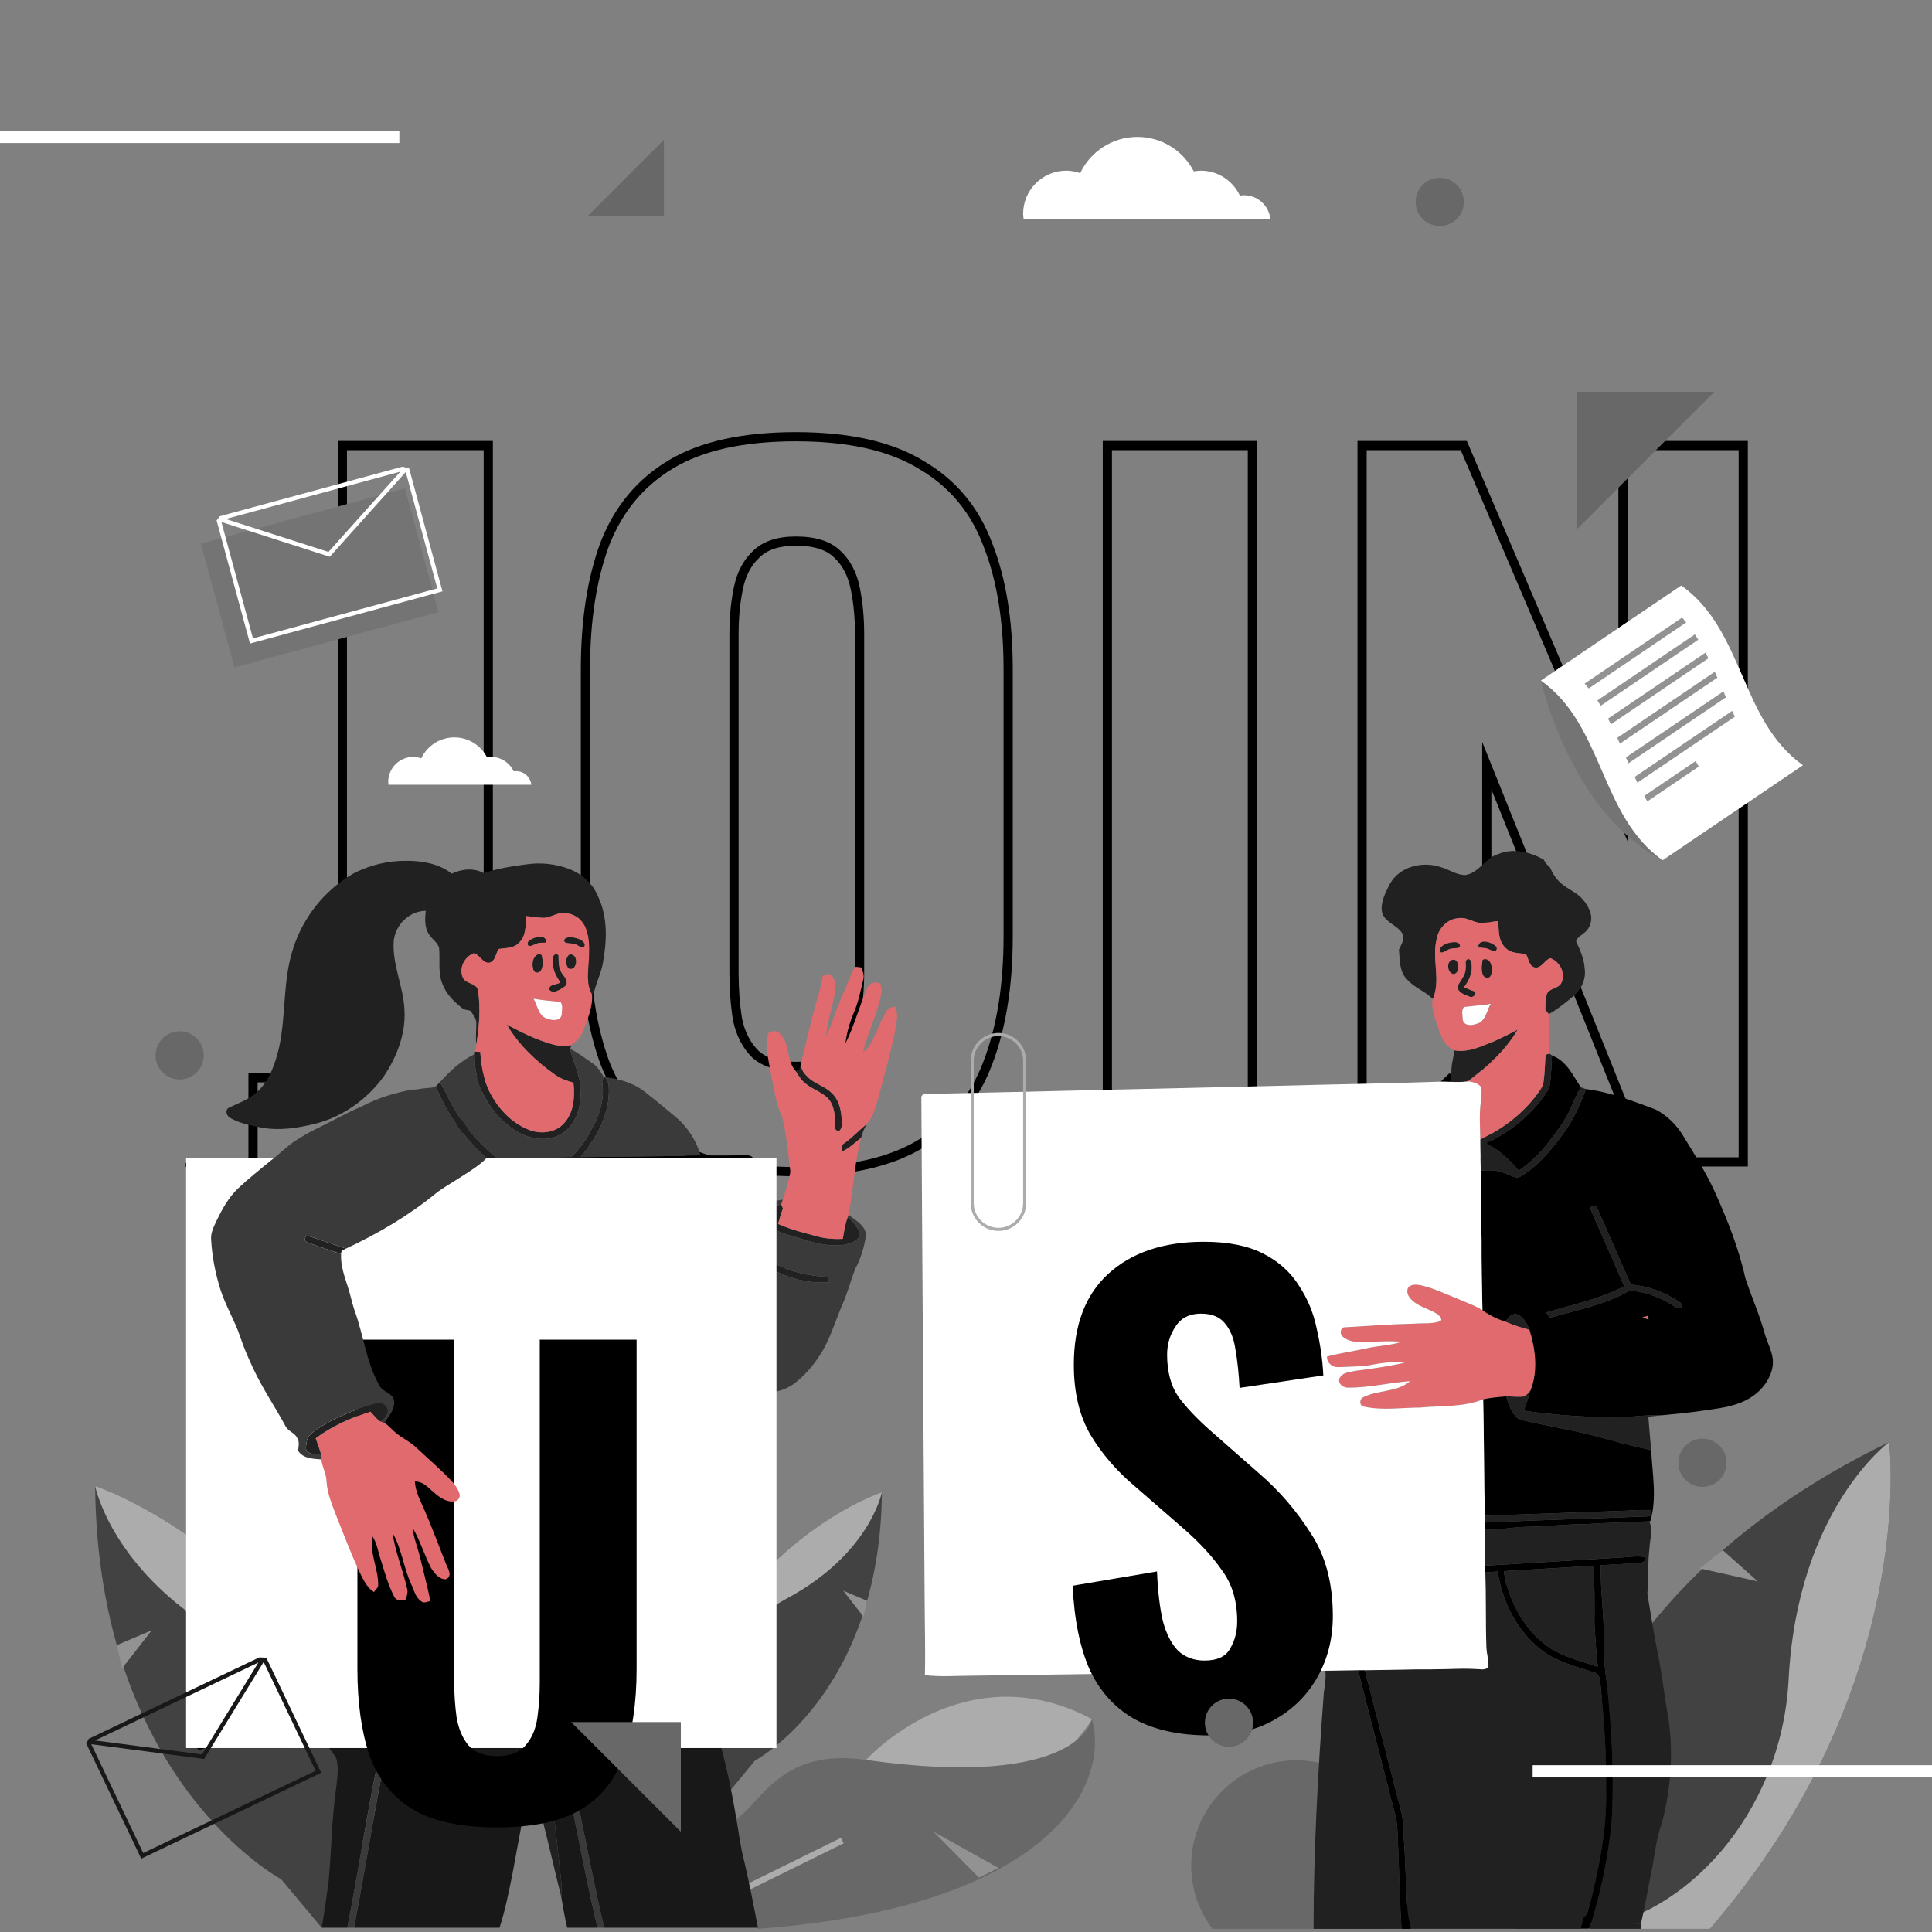 <svg width="500" height="500" viewBox="0 0 500 500" fill="none" xmlns="http://www.w3.org/2000/svg">
<rect x="0" y="0" width="500" height="500" fill="#808080" stroke="none"/>
<g clip-path="url(#clip0_735_625)">
<path d="M335.521 455.566C320.477 455.566 308.281 467.762 308.281 482.806C308.281 488.961 310.347 494.62 313.79 499.182H357.252C360.695 494.621 362.761 488.962 362.761 482.806C362.76 467.762 350.565 455.566 335.521 455.566Z" fill="#686868"/>
<path d="M65.483 305.507H64.294V306.696H65.483V305.507ZM65.483 278.957V277.768H64.294V278.957H65.483ZM76.698 278.271L76.874 279.447L76.903 279.443L76.931 279.437L76.698 278.271ZM83.793 275.295L84.546 276.216L84.57 276.196L84.593 276.176L83.793 275.295ZM87.455 268.887L86.309 268.568L86.309 268.568L87.455 268.887ZM88.599 115.313V114.124H87.41V115.313H88.599ZM126.363 115.313H127.553V114.124H126.363V115.313ZM122.701 285.366L123.82 285.772L123.822 285.764L122.701 285.366ZM109.656 300.471L109.093 299.423L109.082 299.429L109.656 300.471ZM66.673 305.507V278.957H64.294V305.507H66.673ZM65.483 280.147C69.944 280.147 73.745 279.917 76.874 279.447L76.522 277.094C73.547 277.54 69.872 277.768 65.483 277.768V280.147ZM76.931 279.437C80.096 278.804 82.666 277.755 84.546 276.216L83.04 274.375C81.563 275.583 79.403 276.516 76.465 277.104L76.931 279.437ZM84.593 276.176C86.476 274.465 87.794 272.113 88.601 269.205L86.309 268.568C85.591 271.154 84.467 273.075 82.993 274.415L84.593 276.176ZM88.601 269.205C89.404 266.315 89.789 262.61 89.789 258.13H87.41C87.41 262.499 87.032 265.966 86.309 268.568L88.601 269.205ZM89.789 258.13V115.313H87.41V258.13H89.789ZM88.599 116.503H126.363V114.124H88.599V116.503ZM125.174 115.313V259.732H127.553V115.313H125.174ZM125.174 259.732C125.174 269.87 123.962 278.269 121.58 284.967L123.822 285.764C126.323 278.73 127.553 270.04 127.553 259.732H125.174ZM121.583 284.959C119.241 291.4 115.089 296.205 109.093 299.423L110.218 301.52C116.734 298.024 121.279 292.759 123.819 285.772L121.583 284.959ZM109.082 299.429C103.23 302.648 94.839 304.317 83.793 304.317V306.696C95.024 306.696 103.875 305.008 110.229 301.514L109.082 299.429ZM83.793 304.317H65.483V306.696H83.793V304.317ZM173.71 295.894L174.333 294.881L174.333 294.881L173.71 295.894ZM156.544 275.066L155.427 275.476L155.431 275.487L155.436 275.499L156.544 275.066ZM156.544 140.718L155.436 140.286L155.432 140.294L155.429 140.303L156.544 140.718ZM173.71 120.12L174.319 121.142L174.319 121.142L173.71 120.12ZM238.481 120.349L237.857 121.362L237.868 121.369L237.88 121.376L238.481 120.349ZM255.646 140.947L254.531 141.363L254.535 141.374L254.54 141.386L255.646 140.947ZM255.646 275.066L254.535 274.641L254.531 274.651L255.646 275.066ZM238.481 295.894L237.866 294.875L237.857 294.881L238.481 295.894ZM216.738 272.778L217.549 273.647L217.564 273.633L217.579 273.619L216.738 272.778ZM221.315 263.852L222.48 264.094L222.482 264.085L221.315 263.852ZM221.315 152.162L220.15 152.405L220.15 152.405L221.315 152.162ZM216.738 143.465L215.896 144.306L215.911 144.321L215.926 144.335L216.738 143.465ZM195.681 143.465L196.493 144.335L196.508 144.321L196.523 144.306L195.681 143.465ZM191.104 152.162L192.269 152.405L192.269 152.405L191.104 152.162ZM190.875 263.852L189.7 264.04L189.705 264.067L189.71 264.094L190.875 263.852ZM195.452 272.778L194.611 273.619L194.626 273.633L194.641 273.647L195.452 272.778ZM205.981 302.028C192.526 302.028 182.013 299.607 174.333 294.881L173.086 296.907C181.275 301.946 192.276 304.407 205.981 304.407V302.028ZM174.333 294.881C166.628 290.139 161.072 283.405 157.653 274.634L155.436 275.499C159.035 284.733 164.923 291.883 173.086 296.907L174.333 294.881ZM157.661 274.657C154.364 265.666 152.699 254.902 152.699 242.338H150.319C150.319 255.102 152.01 266.157 155.427 275.476L157.661 274.657ZM152.699 242.338V173.218H150.319V242.338H152.699ZM152.699 173.218C152.699 160.653 154.365 149.969 157.659 141.134L155.429 140.303C152.01 149.473 150.319 160.455 150.319 173.218H152.699ZM157.653 141.15C161.071 132.383 166.623 125.73 174.319 121.142L173.1 119.098C164.928 123.97 159.036 131.049 155.436 140.286L157.653 141.15ZM174.319 121.142C182.002 116.561 192.521 114.214 205.981 114.214V111.835C192.281 111.835 181.286 114.218 173.1 119.098L174.319 121.142ZM205.981 114.214C219.591 114.214 230.179 116.637 237.857 121.362L239.104 119.335C230.914 114.295 219.835 111.835 205.981 111.835V114.214ZM237.88 121.376C245.724 125.963 251.268 132.61 254.531 141.363L256.761 140.532C253.311 131.279 247.411 124.194 239.081 119.322L237.88 121.376ZM254.54 141.386C257.979 150.058 259.72 160.657 259.72 173.218H262.1C262.1 160.451 260.332 149.536 256.752 140.509L254.54 141.386ZM259.72 173.218V242.338H262.1V173.218H259.72ZM259.72 242.338C259.72 254.897 257.98 265.655 254.535 274.641L256.757 275.492C260.331 266.168 262.1 255.107 262.1 242.338H259.72ZM254.531 274.651C251.266 283.406 245.718 290.134 237.866 294.875L239.095 296.912C247.416 291.888 253.312 284.731 256.761 275.482L254.531 274.651ZM237.857 294.881C230.179 299.606 219.591 302.028 205.981 302.028V304.407C219.835 304.407 230.914 301.947 239.104 296.907L237.857 294.881ZM205.981 277.172C211.002 277.172 214.945 276.078 217.549 273.647L215.926 271.908C213.953 273.75 210.724 274.792 205.981 274.792V277.172ZM217.579 273.619C220.056 271.142 221.677 267.947 222.48 264.094L220.15 263.609C219.427 267.08 217.997 269.836 215.896 271.937L217.579 273.619ZM222.482 264.085C223.261 260.187 223.649 256.065 223.649 251.721H221.27C221.27 255.923 220.895 259.888 220.148 263.618L222.482 264.085ZM223.649 251.721V164.063H221.27V251.721H223.649ZM223.649 164.063C223.649 159.721 223.261 155.671 222.48 151.919L220.15 152.405C220.895 155.976 221.27 159.861 221.27 164.063H223.649ZM222.48 151.919C221.677 148.065 220.05 144.929 217.549 142.595L215.926 144.335C218.002 146.273 219.428 148.935 220.15 152.405L222.48 151.919ZM217.579 142.624C214.976 140.02 211.021 138.842 205.981 138.842V141.221C210.706 141.221 213.922 142.332 215.896 144.306L217.579 142.624ZM205.981 138.842C201.22 138.842 197.431 140.033 194.84 142.624L196.523 144.306C198.51 142.319 201.587 141.221 205.981 141.221V138.842ZM194.87 142.595C192.369 144.929 190.742 148.065 189.939 151.919L192.269 152.405C192.991 148.935 194.417 146.273 196.493 144.335L194.87 142.595ZM189.939 151.919C189.158 155.671 188.77 159.721 188.77 164.063H191.149C191.149 159.861 191.524 155.976 192.269 152.405L189.939 151.919ZM188.77 164.063V251.721H191.149V164.063H188.77ZM188.77 251.721C188.77 256.05 189.079 260.157 189.7 264.04L192.05 263.664C191.45 259.918 191.149 255.937 191.149 251.721H188.77ZM189.71 264.094C190.513 267.947 192.134 271.142 194.611 273.619L196.294 271.937C194.193 269.836 192.763 267.08 192.04 263.609L189.71 264.094ZM194.641 273.647C197.239 276.073 201.099 277.172 205.981 277.172V274.792C201.402 274.792 198.243 273.755 196.264 271.908L194.641 273.647ZM286.583 300.7H285.393V301.89H286.583V300.7ZM286.583 115.313V114.124H285.393V115.313H286.583ZM324.118 115.313H325.308V114.124H324.118V115.313ZM324.118 300.7V301.89H325.308V300.7H324.118ZM287.773 300.7V115.313H285.393V300.7H287.773ZM286.583 116.503H324.118V114.124H286.583V116.503ZM322.928 115.313V300.7H325.308V115.313H322.928ZM324.118 299.51H286.583V301.89H324.118V299.51ZM352.507 300.7H351.318V301.89H352.507V300.7ZM352.507 115.313V114.124H351.318V115.313H352.507ZM378.828 115.313L379.922 114.847L379.614 114.124H378.828V115.313ZM420.025 211.898L418.93 212.364L421.214 217.719V211.898H420.025ZM420.025 115.313V114.124H418.835V115.313H420.025ZM451.151 115.313H452.341V114.124H451.151V115.313ZM451.151 300.7V301.89H452.341V300.7H451.151ZM425.975 300.7L424.871 301.144L425.171 301.89H425.975V300.7ZM384.778 198.165L385.882 197.722L383.589 192.013V198.165H384.778ZM384.778 300.7V301.89H385.968V300.7H384.778ZM353.697 300.7V115.313H351.318V300.7H353.697ZM352.507 116.503H378.828V114.124H352.507V116.503ZM377.733 115.78L418.93 212.364L421.119 211.431L379.922 114.847L377.733 115.78ZM421.214 211.898V115.313H418.835V211.898H421.214ZM420.025 116.503H451.151V114.124H420.025V116.503ZM449.962 115.313V300.7H452.341V115.313H449.962ZM451.151 299.51H425.975V301.89H451.151V299.51ZM427.079 300.257L385.882 197.722L383.674 198.609L424.871 301.144L427.079 300.257ZM383.589 198.165V300.7H385.968V198.165H383.589ZM384.778 299.51H352.507V301.89H384.778V299.51Z" fill="black"/>
<path d="M400.628 480.614L391.875 499.181H442.524C496.94 436.299 488.902 373.212 488.902 373.212C403.877 414.263 400.628 480.614 400.628 480.614Z" fill="#424242"/>
<path d="M411.055 499.118C410.939 499.131 410.854 499.165 410.742 499.181H442.524C496.94 436.299 488.902 373.212 488.902 373.212C488.902 373.212 465.19 390.542 462.895 434.644C461.072 469.676 435.778 496.268 411.055 499.118Z" fill="#ACACAC"/>
<path d="M445.857 401.186L454.933 409.273L439.882 405.887L445.857 401.186Z" fill="#929292"/>
<path d="M195.369 455.653L188.151 464.411L176.199 439.086C194.799 397.039 228.24 386.171 228.24 386.171C227.779 438.371 195.369 455.653 195.369 455.653Z" fill="#424242"/>
<path d="M183.657 454.806C183.678 454.867 183.681 454.917 183.699 454.977L176.199 439.086C194.799 397.039 228.24 386.171 228.24 386.171C228.24 386.171 225.17 402.116 203.661 413.671C186.575 422.849 179.247 441.771 183.657 454.806Z" fill="#ACACAC"/>
<path d="M224.411 414.295L218.225 411.665L223.47 418.392L224.411 414.295Z" fill="#929292"/>
<path d="M72.772 486.35L83.257 498.894L100.857 462.079C73.607 400.478 24.616 384.557 24.616 384.557C25.292 461.032 72.772 486.35 72.772 486.35Z" fill="#424242"/>
<path d="M89.931 485.11C89.901 485.2 89.896 485.273 89.869 485.361L100.857 462.08C73.607 400.479 24.615 384.558 24.615 384.558C24.615 384.558 29.112 407.918 60.624 424.847C85.657 438.292 96.391 466.014 89.931 485.11Z" fill="#ACACAC"/>
<path d="M30.226 425.758L39.288 421.906L31.604 431.761L30.226 425.758Z" fill="#929292"/>
<path d="M224.132 455.465C224.132 455.465 249.529 427.285 282.604 444.919C282.604 444.919 261.094 481.453 224.132 455.465Z" fill="#ACACAC"/>
<path d="M183.38 471.757C196.155 475.778 195.563 451.453 224.132 455.465C279.503 463.241 282.604 444.919 282.604 444.919C287.427 462.553 270.944 493.605 196.155 499.181L183.38 471.757Z" fill="#686868"/>
<path d="M184.274 493.84L183.574 492.414L217.628 475.638L218.329 477.063L184.274 493.84Z" fill="#ACACAC"/>
<path d="M258.395 483.416L241.605 474.056L253.354 485.939L258.395 483.416Z" fill="#929292"/>
<path d="M387.774 221.024C391.675 219.417 395.99 220.48 399.527 222.48C399.885 223.24 400.404 223.91 401.095 224.411C401.691 225.724 402.382 227.024 403.423 228.048C405.125 229.879 407.652 230.653 409.358 232.48C410.369 233.564 411.189 234.856 411.617 236.285C412.191 238.147 411.509 240.337 409.915 241.477C409.207 242.134 408.144 242.613 407.893 243.615C408.904 245.84 409.962 248.099 410.1 250.582C410.528 253.29 409.327 256.055 407.236 257.774C405.189 259.463 403.124 261.169 400.804 262.469C400.497 262.072 400.199 261.675 399.901 261.282C400.031 259.766 399.858 258.128 400.558 256.733C401.595 255.709 403.469 255.709 404.139 254.262C405.202 251.774 403.677 248.871 401.215 247.969C399.759 248.474 399.073 250.431 397.436 250.422C395.687 250.228 395.648 248.115 394.905 246.915C393.099 246.6 390.996 246.79 389.635 245.312C387.7 243.558 387.89 240.772 387.743 238.397C386.054 238.527 384.369 238.902 382.672 238.799C380.91 238.501 379.316 237.274 377.458 237.637C374.542 237.801 372.231 240.306 371.8 243.105C370.508 248.193 372.949 253.623 370.824 258.547C368.859 256.53 366.025 255.636 364.163 253.493C362.107 251.48 362.297 248.409 362.042 245.77C362.595 244.478 363.632 243.144 362.962 241.666C361.662 239.321 358.167 238.746 357.623 235.869C357.312 233.346 358.569 230.966 359.688 228.789C362.12 224.292 368.094 222.828 372.728 224.379C374.94 224.949 376.896 226.487 379.242 226.465C382.803 225.913 384.397 221.995 387.774 221.024Z" fill="#212121"/>
<path d="M91.365 226.125C95.65 223.849 100.526 222.717 105.377 222.773C109.39 222.79 113.696 223.546 116.91 226.112C119.484 224.877 122.638 224.548 125.203 225.978C128.857 224.743 132.68 224.142 136.498 223.667C140.165 223.166 143.971 223.602 147.426 224.946C150.726 226.22 153.525 228.816 154.834 232.129C157.296 237.399 157.071 243.437 156.061 249.031C155.642 251.575 154.484 253.908 153.841 256.391C153.69 256.637 153.388 257.138 153.236 257.384C151.521 254.382 152.355 250.784 152.45 247.514C152.545 244.845 152.541 242.02 151.331 239.571C150.329 237.623 148.225 236.331 146.04 236.31C144.027 236.09 142.36 237.696 140.356 237.528C138.956 237.476 137.57 237.23 136.179 237.087C136.015 239.463 136.218 242.257 134.278 244.015C132.917 245.492 130.818 245.298 129.017 245.613C128.261 246.81 128.227 248.917 126.486 249.125C124.84 249.142 124.154 247.181 122.702 246.667C120.231 247.574 118.702 250.481 119.778 252.978C120.508 254.745 123.363 254.291 123.691 256.308C124.456 260.96 123.989 265.686 123.272 270.307C123.052 268.476 123.289 266.64 123.268 264.813C123.277 263.526 122.4 262.528 121.691 261.552C120.991 261.379 120.205 261.388 119.631 260.913C117.506 259.263 115.506 257.28 114.53 254.715C113.273 251.735 113.938 248.443 113.64 245.32C113.264 243.864 111.778 243.082 111.048 241.826C109.808 240.038 109.985 237.77 110.176 235.718C105.913 235.77 102.258 239.394 101.896 243.588C101.477 249.674 104.436 255.315 104.673 261.345C105.057 267.513 102.703 273.53 99.313 278.58C95.041 284.45 88.787 288.973 81.716 290.787C77.042 291.949 72.131 292.726 67.345 291.755C64.71 291.232 61.998 290.697 59.648 289.349C58.624 288.878 58.08 287.159 59.324 286.628C61.713 285.449 64.326 284.602 66.33 282.775C69.751 279.803 71.207 275.307 72.235 271.043C74.062 262.624 73.142 253.774 75.855 245.515C78.407 237.424 84.022 230.371 91.365 226.125Z" fill="#212121"/>
<path d="M138.555 242.626C139.648 242.19 141.652 242.293 141.259 243.969C140.438 244.012 139.574 243.891 138.81 244.263C138.11 244.479 137.423 245.049 136.668 244.712C136.08 243.473 137.687 242.967 138.555 242.626Z" fill="#212121"/>
<path d="M146.153 242.954C147.164 242.198 148.589 242.6 149.691 242.95C150.551 243.291 151.946 244.272 150.97 245.239C149.929 245.256 149.234 244.211 148.193 244.207C147.367 244.073 145.47 244.324 146.153 242.954Z" fill="#212121"/>
<path d="M382.647 245.26C382.289 243.416 384.561 243.515 385.688 244.038C386.457 244.362 387.874 244.936 387.208 245.999C386.469 246.358 385.787 245.757 385.105 245.558C384.332 245.191 383.464 245.307 382.647 245.26Z" fill="#212121"/>
<path d="M374.177 244.267C375.266 243.822 378.22 243.204 377.818 245.204C376.764 245.584 375.533 245.243 374.578 245.891C374.047 246.159 373.546 246.582 372.919 246.517C371.995 245.559 373.339 244.617 374.177 244.267Z" fill="#212121"/>
<path d="M138.762 247.225C139.233 246.862 139.717 246.841 140.209 247.165C140.447 248.435 140.689 249.886 140.058 251.083C139.699 251.899 138.365 251.994 138.071 251.079C137.613 249.834 137.7 248.124 138.762 247.225Z" fill="#212121"/>
<path d="M143.216 247.402C143.579 246.823 144.024 246.767 144.551 247.229C144.577 248.926 144.512 250.762 145.635 252.175C146.33 253.065 147.354 254.477 146.063 255.367C145.005 256.058 143.091 257.488 142.111 256.062C142.059 254.65 144.124 254.905 145.035 254.227C143.578 252.31 142.533 249.826 143.216 247.402Z" fill="#212121"/>
<path d="M147.302 247.048C149.885 246.439 149.591 251.506 147.177 250.689C146.261 249.744 146.244 247.903 147.302 247.048Z" fill="#212121"/>
<path d="M375.49 248.547C377.736 247.221 378.203 252.361 375.952 252.067C374.639 251.597 374.306 249.329 375.49 248.547Z" fill="#212121"/>
<path d="M379.313 250.531C379.464 249.723 378.877 248.376 380.043 248.181C380.885 248.384 380.838 249.369 380.894 250.047C381.015 252.069 380.043 253.926 378.886 255.511C379.81 255.926 380.782 256.245 381.732 256.63C382.199 257.61 380.942 258.371 380.125 257.857C378.92 257.395 376.911 256.678 377.27 255.045C378.099 253.623 379.339 252.28 379.313 250.531Z" fill="#212121"/>
<path d="M383.701 248.465C384.401 247.891 385.446 248.478 385.722 249.238C386.201 250.288 386.288 251.627 385.683 252.642C385.238 253.316 384.154 253.057 383.852 252.374C383.222 251.177 383.468 249.735 383.701 248.465Z" fill="#212121"/>
<path d="M131.151 265.16C134.978 267.186 138.887 269.168 143.094 270.296C144.653 270.745 146.299 270.741 147.893 270.482C147.811 270.724 147.647 271.208 147.565 271.449C148.148 274.3 149.578 276.913 149.997 279.807C150.567 283.492 150.304 287.543 148.148 290.705C146.537 293.145 143.712 294.718 140.783 294.748C136.641 294.899 132.827 292.679 129.933 289.893C125.419 285.461 122.59 279.155 122.849 272.788C122.875 272.633 122.927 272.326 122.948 272.17C123.289 272.183 123.963 272.217 124.304 272.23C124.477 276.571 125.466 280.942 127.868 284.618C130.01 288.017 133.129 290.933 136.904 292.402C139.915 293.577 143.724 293.21 145.957 290.7C148.553 287.888 148.808 283.793 148.398 280.178C146.67 279.72 144.96 279.111 143.513 278.04C138.641 274.58 134.184 270.343 131.151 265.16Z" fill="#212121"/>
<path d="M382.245 271.19C385.912 269.989 389.376 268.261 392.776 266.447C389.64 271.907 384.815 276.114 379.848 279.863C378.358 280.066 376.855 280.044 375.36 279.98C375.515 278.844 375.697 277.704 375.649 276.555C375.684 274.948 376.318 273.419 376.301 271.812C378.297 272.196 380.336 271.812 382.245 271.19Z" fill="#212121"/>
<path d="M399.981 273.004C400.206 272.918 400.65 272.741 400.871 272.65C401.221 272.862 401.588 273.078 401.951 273.298L401.644 273.216C401.523 275.596 401.45 277.989 401.156 280.36C401.039 281.66 400.206 282.731 399.493 283.772C395.761 289.003 390.534 293.033 384.777 295.815C387.891 297.772 390.759 300.113 393.053 303.003C395.744 301.068 398.228 298.826 400.279 296.217C402.521 293.349 404.81 290.455 406.357 287.133C407.26 285.211 407.981 283.194 409.108 281.384C409.544 281.531 409.989 281.686 410.434 281.846C408.892 286.031 407.06 290.178 404.318 293.724C401.182 297.983 397.636 302.16 392.984 304.795C391.654 304.717 390.479 303.94 389.23 303.547C387.321 302.765 385.23 302.821 383.213 302.925C383.204 300.243 383.075 297.564 383.083 294.882C388.785 292.238 393.946 288.347 397.722 283.297C398.452 282.265 399.338 281.224 399.471 279.91C399.791 277.621 399.834 275.306 399.981 273.004Z" fill="#212121"/>
<path d="M206.763 277.146C206.966 276.468 207.147 275.785 207.329 275.107C207.048 276.528 208.033 277.733 208.975 278.666C210.768 280.463 213.398 281.046 215.208 282.826C217.251 284.692 217.791 287.621 217.856 290.264C217.795 290.934 217.955 291.728 217.51 292.294C217.259 293.02 216.076 292.583 216.158 291.935C216.089 289.473 216.184 286.773 214.638 284.691C213.061 282.674 210.414 282.06 208.509 280.449C207.373 279.589 206.652 278.35 205.913 277.17C206.124 277.163 206.552 277.15 206.763 277.146Z" fill="#212121"/>
<path d="M155.82 279.842C155.928 279.566 156.148 279.004 156.256 278.723L156.636 278.788C157.12 279.492 157.56 280.274 157.543 281.164C157.988 287.984 154.506 294.403 150.226 299.465C149.423 299.461 148.611 299.456 147.812 299.465C149.825 297.517 151.501 295.254 152.818 292.783C155.098 288.922 156.602 284.365 155.82 279.842Z" fill="#212121"/>
<path d="M112.867 281.039C113.204 280.711 113.532 280.382 113.86 280.05C114.409 280.961 114.931 281.89 115.393 282.853C118.451 289.375 122.991 295.207 128.624 299.703C127.725 299.729 126.836 299.742 125.942 299.755C120.785 295.142 116.564 289.496 113.644 283.225C113.334 282.512 113.1 281.773 112.867 281.039Z" fill="#212121"/>
<path d="M218.543 295.845C220.625 294.381 222.318 292.476 224.314 290.912C223.618 291.996 223.212 293.227 222.841 294.454C221.269 295.75 219.761 297.171 217.891 298.043C217.73 297.223 217.674 296.281 218.543 295.845Z" fill="#212121"/>
<path d="M197.969 314.004C198.82 312.544 200.634 312.099 202.163 311.689C202.275 311.944 202.5 312.454 202.612 312.708C202.163 314.043 201.748 315.39 201.368 316.751C204.53 318.198 207.929 318.997 211.268 319.913C213.493 320.539 215.812 320.734 218.114 320.608C218.442 318.725 218.706 316.811 219.38 315.01C220.887 316.258 222.542 317.913 222.416 320.033C221.561 321.493 219.665 321.877 218.127 322.223C213.125 322.802 208.326 320.832 203.609 319.467C201.01 318.79 198.064 316.976 197.969 314.004Z" fill="#212121"/>
<path d="M411.842 313.391C411.505 312.847 411.695 311.836 412.499 311.996C413.207 311.936 413.346 312.817 413.648 313.288C416.434 319.689 419.281 326.065 422.062 332.466C426.524 332.777 430.83 334.427 434.545 336.88C435.167 337.143 435.525 338.016 434.878 338.487C434.407 338.604 433.984 338.526 433.608 338.245C430.355 336.146 426.706 334.556 422.84 334.085C421.458 333.865 420.326 334.849 419.143 335.372C413.42 338.067 407.178 339.307 401.135 341.039C400.802 340.577 400.474 340.119 400.15 339.665C406.957 337.674 414.011 336.214 420.33 332.875C417.6 326.34 414.607 319.913 411.842 313.391Z" fill="#212121"/>
<path d="M195.179 322.742C199.917 328.09 207.286 330.163 214.206 330.448C214.271 330.802 214.392 331.519 214.452 331.878C207.528 332.331 200.526 329.779 195.213 325.377C195.2 324.496 195.187 323.615 195.179 322.742Z" fill="#212121"/>
<path d="M389.584 342.063C390.279 341.078 391.225 339.782 392.629 340.158C394.361 340.767 395.177 342.572 395.838 344.145C393.701 343.618 391.61 342.914 389.584 342.063Z" fill="#212121"/>
<path d="M394.297 361.407C395.083 361.148 395.567 360.375 396.124 359.8C395.575 361.571 395.022 363.342 394.318 365.057C401.467 366.171 408.702 366.638 415.933 366.78C420.702 367.039 425.427 366.089 430.2 366.266C428.999 366.409 427.79 366.517 426.589 366.629C426.783 369.523 427.077 372.413 427.332 375.302C422.092 374.166 416.922 372.749 411.752 371.358C405.61 369.842 399.351 368.84 393.209 367.362C391.205 366.023 390.505 363.561 389.792 361.393C391.29 361.363 392.798 361.584 394.297 361.407Z" fill="#212121"/>
<path d="M384.271 392.265C396.555 391.85 408.836 391.375 421.116 390.948C423.133 390.892 425.176 390.615 427.189 390.935C427.699 391.484 427.336 392.404 426.597 392.425C412.498 393.017 398.387 393.367 384.292 394.032C384.284 393.44 384.276 392.848 384.271 392.265Z" fill="#212121"/>
<path d="M410.771 394.423C416.11 394.03 421.466 394.039 426.809 393.706C427.915 395.969 426.951 398.436 426.869 400.807C426.411 404.695 426.623 408.612 426.342 412.504C427.193 417.627 428.018 422.758 429.02 427.855C430.087 432.913 430.601 438.062 431.512 443.154C433.201 452.622 432.54 462.419 430.138 471.701C428.54 475.835 428.276 480.301 427.335 484.603C426.484 489.013 425.698 493.436 424.678 497.812C420.376 497.782 416.078 497.881 411.78 497.751C414.35 489.415 416.117 480.815 417.045 472.141C417.835 459.96 417.127 447.736 415.861 435.611C415.343 432.25 415.019 428.86 415.062 425.456C415.261 418.644 414.129 411.871 414.285 405.064C417.576 404.891 420.868 404.701 424.159 404.49C425.057 404.481 426.31 404.006 425.559 402.918C423.239 402.581 420.898 403.078 418.57 403.125C407.175 403.807 395.781 404.538 384.386 405.185C384.399 402.097 384.252 399.008 384.287 395.92C387.66 395.92 390.995 395.324 394.36 395.164C399.839 395.084 405.29 394.445 410.771 394.423Z" fill="#212121"/>
<path d="M389.23 406.596C396.944 406.177 404.659 405.667 412.374 405.205C412.711 410.22 412.681 415.252 412.637 420.28C412.896 423.965 413.056 427.658 413.518 431.329C409.371 430.033 405.099 428.902 401.35 426.651C395.268 422.66 391.402 415.986 389.605 409.058C389.429 408.241 389.325 407.416 389.23 406.596Z" fill="#212121"/>
<path d="M384.397 406.924C385.455 406.838 386.514 406.764 387.58 406.695C388.798 414.677 392.768 422.491 399.346 427.355C403.234 430.154 407.955 431.364 412.455 432.793C413.872 433.065 414.101 434.629 414.2 435.83C415.055 444.866 415.82 453.937 415.651 463.025C415.94 473.582 413.712 483.987 411.12 494.16C410.943 494.989 410.442 495.68 409.893 496.302C409.781 496.786 409.152 498.687 409.061 499.18C410.024 499.18 365.117 499.18 365.117 499.18C363.99 497.413 364.27 493.913 364.11 491.931C363.782 486.415 363.7 480.891 363.289 475.383C363.112 473.318 363.229 471.215 362.715 469.198C359.531 456.883 356.387 444.564 353.229 432.245C358.866 432.241 364.503 431.973 370.144 432.029C374.463 432.046 378.792 431.645 383.111 432.012C383.85 432.094 384.679 432.012 385.206 431.407C385.262 429.701 384.748 428.042 384.658 426.349C384.444 419.874 384.591 413.395 384.397 406.924Z" fill="#212121"/>
<path d="M343.003 432.396C345.819 432.349 348.64 432.266 351.46 432.245C354.173 442.819 356.885 453.397 359.598 463.976C360.315 467.25 361.615 470.438 361.645 473.837C362.086 481.828 362.163 491.198 362.759 499.181C355.152 499.181 347.55 499.177 339.948 499.181C339.957 479.648 341.045 458.771 342.518 439.299C342.615 436.992 343.284 434.707 343.003 432.396Z" fill="#212121"/>
<path d="M137.864 452.016C139.099 452.012 140.335 452.007 141.57 452.007C141.79 457.73 142.71 463.389 143.276 469.086C143.959 475.263 144.667 481.435 145.319 487.616C145.418 488.718 145.306 489.823 145.25 490.933C142.823 481.124 140.663 471.245 137.842 461.539C137.155 462.926 136.555 464.36 136.201 465.876C135.739 464.826 135.57 463.673 135.894 462.563C136.715 459.082 137.661 455.61 137.864 452.016Z" fill="#212121"/>
<path d="M140.356 237.529C142.36 237.697 144.027 236.091 146.04 236.311C148.226 236.333 150.329 237.624 151.331 239.572C152.541 242.021 152.545 244.846 152.45 247.515C152.355 250.785 151.521 254.383 153.236 257.385C153.426 260.823 151.944 264.015 150.787 267.164C150.182 268.529 149.059 269.583 147.893 270.481C146.299 270.74 144.653 270.744 143.094 270.295C138.887 269.168 134.978 267.185 131.151 265.159C134.183 270.342 138.641 274.58 143.513 278.04C144.96 279.111 146.671 279.72 148.398 280.178C148.808 283.793 148.553 287.888 145.957 290.7C143.724 293.21 139.914 293.577 136.904 292.402C133.129 290.933 130.01 288.018 127.868 284.618C125.466 280.942 124.477 276.571 124.304 272.23C123.963 272.217 123.289 272.182 122.948 272.17C123.043 271.544 123.151 270.922 123.272 270.308C123.989 265.686 124.456 260.961 123.691 256.309C123.363 254.292 120.507 254.745 119.778 252.979C118.702 250.482 120.232 247.575 122.702 246.668C124.153 247.182 124.84 249.143 126.486 249.126C128.227 248.919 128.261 246.811 129.017 245.614C130.818 245.299 132.917 245.493 134.278 244.016C136.217 242.258 136.014 239.463 136.179 237.088C137.57 237.231 138.957 237.477 140.356 237.529ZM138.555 242.626C137.687 242.967 136.08 243.473 136.667 244.712C137.423 245.049 138.11 244.479 138.809 244.263C139.574 243.891 140.437 244.012 141.258 243.969C141.652 242.293 139.648 242.19 138.555 242.626ZM146.153 242.954C145.471 244.323 147.367 244.073 148.192 244.207C149.233 244.211 149.928 245.257 150.969 245.239C151.945 244.271 150.55 243.291 149.69 242.95C148.589 242.6 147.164 242.198 146.153 242.954ZM138.762 247.226C137.699 248.124 137.613 249.835 138.071 251.079C138.365 251.995 139.699 251.9 140.058 251.083C140.689 249.886 140.447 248.435 140.209 247.165C139.717 246.842 139.233 246.863 138.762 247.226ZM143.216 247.403C142.534 249.826 143.579 252.31 145.034 254.228C144.123 254.906 142.058 254.651 142.11 256.064C143.09 257.489 145.004 256.06 146.062 255.369C147.354 254.479 146.33 253.067 145.634 252.177C144.511 250.765 144.576 248.929 144.55 247.231C144.023 246.768 143.578 246.824 143.216 247.403ZM147.302 247.049C146.244 247.904 146.261 249.744 147.177 250.69C149.591 251.507 149.885 246.44 147.302 247.049ZM138.089 258.474C139.152 260.297 139.385 263.152 141.821 263.67C143.005 264.175 145.121 264.214 145.363 262.581C145.372 261.523 145.76 260.218 145.065 259.315C142.74 259.031 140.395 258.889 138.089 258.474Z" fill="#E06A6D"/>
<path d="M371.801 243.105C372.233 240.306 374.544 237.801 377.459 237.637C379.316 237.274 380.91 238.501 382.673 238.799C384.371 238.903 386.055 238.527 387.744 238.397C387.891 240.773 387.701 243.559 389.636 245.312C390.997 246.789 393.1 246.599 394.906 246.915C395.649 248.116 395.688 250.228 397.437 250.422C399.074 250.431 399.761 248.474 401.216 247.969C403.678 248.872 405.203 251.774 404.14 254.262C403.471 255.709 401.596 255.709 400.559 256.733C399.859 258.128 400.032 259.765 399.902 261.281C400.2 261.674 400.498 262.071 400.805 262.469C401.038 265.843 400.809 269.259 400.87 272.65C400.65 272.741 400.205 272.918 399.98 273.004C399.833 275.306 399.79 277.621 399.47 279.911C399.336 281.224 398.451 282.265 397.721 283.298C393.946 288.347 388.784 292.239 383.082 294.883C383.069 291.699 382.797 288.499 383.199 285.333C383.316 284.016 383.545 282.681 383.346 281.363C382.508 280.305 381.126 279.963 379.847 279.864C384.814 276.115 389.639 271.908 392.775 266.448C389.376 268.262 385.911 269.99 382.244 271.191C380.335 271.813 378.296 272.197 376.3 271.813C373.203 270.4 372.577 266.764 371.445 263.913C371.108 262.168 370.27 260.311 370.823 258.548C372.95 253.623 370.509 248.194 371.801 243.105ZM382.647 245.261C383.463 245.309 384.332 245.192 385.105 245.559C385.787 245.758 386.47 246.358 387.208 246C387.873 244.937 386.457 244.363 385.688 244.039C384.561 243.516 382.289 243.417 382.647 245.261ZM374.177 244.267C373.339 244.617 371.996 245.559 372.92 246.518C373.546 246.583 374.047 246.159 374.579 245.892C375.534 245.244 376.765 245.585 377.819 245.205C378.22 243.205 375.265 243.822 374.177 244.267ZM375.49 248.548C374.306 249.33 374.639 251.597 375.952 252.068C378.202 252.362 377.736 247.222 375.49 248.548ZM379.313 250.531C379.339 252.28 378.099 253.624 377.27 255.045C376.912 256.678 378.92 257.395 380.125 257.857C380.941 258.371 382.198 257.611 381.732 256.63C380.782 256.246 379.81 255.926 378.886 255.511C380.044 253.926 381.015 252.068 380.894 250.047C380.838 249.369 380.885 248.384 380.043 248.181C378.876 248.375 379.464 249.723 379.313 250.531ZM383.701 248.466C383.468 249.736 383.221 251.179 383.852 252.375C384.154 253.057 385.239 253.317 385.683 252.643C386.288 251.628 386.201 250.289 385.722 249.239C385.446 248.479 384.401 247.891 383.701 248.466ZM378.881 260.612C378.121 261.463 378.548 262.824 378.553 263.873C378.786 265.506 380.907 265.471 382.095 264.966C384.535 264.443 384.764 261.58 385.831 259.752C383.533 260.198 381.196 260.319 378.881 260.612Z" fill="#E06A6D"/>
<path d="M220.931 250.768C221.169 249.809 222.266 250.401 222.957 250.366C223.264 251.385 223.747 252.452 223.415 253.537C222.707 256.418 222.149 259.364 220.966 262.102C219.895 264.633 219.126 267.294 218.802 270.028C221.083 265.449 222.374 260.473 224.396 255.791C224.932 254.387 226.543 253.916 227.843 254.59C227.986 255.238 228.219 255.886 228.189 256.568C227.269 261.993 224.669 266.956 223.351 272.265C224.085 271.69 224.807 271.06 225.247 270.218C226.828 267.389 227.804 264.249 229.541 261.506C229.96 260.75 230.91 260.737 231.64 260.482C232.685 262.633 231.891 265.065 231.579 267.294C230.331 272.957 228.823 278.555 227.303 284.148C226.586 286.502 226.037 289.046 224.314 290.912C222.318 292.476 220.625 294.381 218.543 295.845C217.675 296.281 217.731 297.223 217.891 298.044C219.761 297.172 221.269 295.75 222.841 294.455C221.122 300.982 220.906 307.798 219.597 314.402L219.381 315.011C218.707 316.812 218.444 318.726 218.115 320.609C215.813 320.734 213.493 320.54 211.269 319.914C207.93 318.998 204.531 318.199 201.369 316.752C201.749 315.391 202.164 314.044 202.613 312.709C202.501 312.454 202.276 311.945 202.164 311.69C202.302 311.288 202.445 310.882 202.587 310.481C203.39 308.114 204.125 305.708 204.552 303.246C203.991 298.806 203.623 294.318 202.639 289.938C202.142 288.124 201.214 286.448 200.838 284.599C200.039 280.599 199.218 276.604 198.57 272.578C198.272 270.785 198.423 268.95 198.95 267.213C199.857 266.863 200.958 266.543 201.71 267.394C204.582 269.942 203.407 274.422 205.913 277.173C206.652 278.352 207.373 279.592 208.509 280.452C210.414 282.063 213.062 282.676 214.638 284.694C216.184 286.776 216.089 289.476 216.158 291.938C216.076 292.586 217.259 293.022 217.51 292.297C217.955 291.731 217.795 290.936 217.856 290.267C217.791 287.624 217.251 284.695 215.208 282.829C213.398 281.049 210.768 280.466 208.975 278.669C208.033 277.736 207.048 276.531 207.329 275.11C208.525 270.436 209.484 265.707 210.81 261.067C211.54 258.242 212.546 255.469 212.901 252.562C213.493 252.393 214.054 252.005 214.702 252.095C216.218 252.993 216.231 255.006 216.14 256.561C215.596 260.474 214.058 264.202 213.816 268.163C214.827 266.064 215.578 263.861 216.343 261.662C217.886 258.038 219.324 254.362 220.931 250.768Z" fill="#E06A6D"/>
<path d="M364.385 333.312C365.279 332.124 366.951 332.471 368.212 332.73C371.158 333.499 373.931 334.794 376.752 335.925C379.063 336.953 381.499 337.736 383.654 339.092C385.464 340.384 387.481 341.337 389.585 342.063C391.611 342.914 393.701 343.618 395.84 344.145C397.399 349.173 398.103 354.78 396.125 359.799C395.568 360.373 395.084 361.148 394.298 361.407C392.799 361.584 391.292 361.364 389.793 361.394C387.802 361.554 385.797 361.721 383.845 362.149C378.679 364.227 373.008 363.76 367.565 364.279C362.719 364.296 357.79 365.087 353.004 364.033C351.821 363.895 351.782 362.266 352.628 361.705C356.485 359.636 361.522 360.418 364.93 357.455C359.608 357.818 354.373 359.153 349.021 359.127C347.716 359.239 346.205 358.198 346.641 356.756C347.475 355.011 349.621 355.058 351.25 354.709C355.366 354.178 359.483 353.594 363.535 352.692C360.969 352.437 358.378 352.562 355.851 353.068C352.745 353.733 349.549 353.665 346.396 353.821C344.793 353.925 343.368 352.723 343.429 351.073C346.69 350.218 350.029 349.735 353.32 349.027C356.456 348.28 359.717 348.258 362.801 347.265C359.497 346.967 356.188 347.229 352.888 347.381C350.992 347.398 348.823 347.204 347.394 345.822C346.617 345.144 346.966 343.36 348.167 343.503C354.098 343.132 360.024 342.709 365.967 342.571C368.213 342.372 370.567 342.713 372.718 341.922C373.461 341.486 372.519 340.566 372.122 340.185C370.001 338.755 367.297 338.303 365.414 336.48C364.553 335.702 363.875 334.469 364.385 333.312Z" fill="#E06A6D"/>
<path d="M425.025 340.919C425.513 340.768 426.001 340.625 426.507 340.5C426.542 340.759 426.615 341.278 426.654 341.537C426.105 341.33 425.557 341.122 425.025 340.919Z" fill="#E06A6D"/>
<path d="M138.089 258.474C140.396 258.889 142.741 259.031 145.065 259.316C145.76 260.219 145.372 261.523 145.363 262.582C145.121 264.215 143.005 264.176 141.821 263.671C139.384 263.152 139.151 260.297 138.089 258.474Z" fill="white"/>
<path d="M378.881 260.612C381.196 260.318 383.533 260.197 385.831 259.752C384.764 261.579 384.535 264.443 382.095 264.966C380.907 265.471 378.786 265.506 378.553 263.873C378.548 262.824 378.12 261.463 378.881 260.612Z" fill="white"/>
<path d="M147.565 271.449C149.647 272.421 151.409 273.928 153.336 275.164C154.675 276.006 155.457 277.406 156.256 278.723C156.148 279.004 155.928 279.565 155.82 279.842C156.602 284.364 155.099 288.921 152.818 292.783C151.501 295.254 149.825 297.517 147.812 299.465C141.415 299.616 135.022 299.69 128.625 299.703C122.992 295.206 118.453 289.375 115.394 282.853C114.932 281.89 114.409 280.961 113.861 280.05C116.453 277.178 119.325 274.482 122.85 272.789C122.591 279.156 125.42 285.462 129.934 289.894C132.828 292.68 136.642 294.9 140.784 294.749C143.713 294.719 146.537 293.146 148.149 290.706C150.304 287.544 150.568 283.493 149.998 279.808C149.578 276.913 148.148 274.3 147.565 271.449Z" fill="#3A3A3A"/>
<path d="M156.636 278.788C160.511 279.198 164.476 280.425 167.452 283.034C169.992 284.948 172.368 287.064 174.851 289.051C177.952 291.656 180.216 295.167 181.326 299.059C170.964 299.262 160.593 299.335 150.226 299.465C154.507 294.403 157.988 287.984 157.543 281.164C157.561 280.273 157.12 279.492 156.636 278.788Z" fill="#3A3A3A"/>
<path d="M111.805 281.465C112.185 281.405 112.522 281.193 112.868 281.037C113.101 281.771 113.334 282.51 113.646 283.223C116.566 289.495 120.786 295.14 125.944 299.753C124.765 299.779 123.59 299.792 122.415 299.852C119.815 303.459 116.242 306.176 112.808 308.936C105.741 314.733 97.789 319.359 89.535 323.242C86.55 322.27 83.596 321.199 80.615 320.223C80.11 320.132 79.034 319.705 78.969 320.547C78.541 321.169 79.453 321.584 79.902 321.782C82.671 322.78 85.483 323.661 88.269 324.633C88.131 327.592 89.146 330.417 90.04 333.19C90.671 335.104 91.051 337.09 91.677 339.008C94.096 345.487 94.726 352.623 98.221 358.696C99.02 360.381 101.487 360.497 101.97 362.389C102.406 364.661 100.696 366.523 99.521 368.268C99.102 368.121 98.674 368 98.26 367.862C99.461 367.421 100.355 366.264 100.286 364.955C100.178 364.013 99.258 363.465 98.437 363.227C97.115 363.257 95.863 363.732 94.619 364.125C90.179 365.576 85.816 367.412 81.941 370.051C80.852 370.837 79.522 371.671 79.397 373.152C79.298 374.037 78.784 375.351 79.768 375.904C80.718 376.634 81.962 376.435 83.077 376.405C83.112 376.858 83.138 377.325 83.159 377.791C81.021 377.623 78.412 377.592 77.151 375.528C77.263 374.448 77.566 373.265 76.935 372.288C76.339 370.914 74.646 370.569 73.946 369.29C71.251 364.241 67.981 359.511 65.558 354.31C64.284 351.584 63.07 348.824 62.128 345.965C60.724 341.784 58.357 338 57.04 333.784C55.718 329.611 54.885 325.27 54.643 320.895C54.501 319.154 55.326 317.56 56.038 316.036C57.528 312.965 59.208 309.885 61.74 307.535C64.379 305.043 67.256 302.81 70.042 300.481C72.228 298.874 74.102 296.87 76.379 295.38C78.133 294.209 79.973 293.164 81.865 292.235C85.83 290.287 89.683 288.119 93.744 286.369C99.326 283.47 105.55 281.932 111.805 281.465Z" fill="#3A3A3A"/>
<path d="M196.626 312.855C198.043 311.058 200.475 310.764 202.587 310.479C202.444 310.881 202.302 311.287 202.164 311.688C200.635 312.098 198.821 312.543 197.97 314.003C198.065 316.975 201.011 318.789 203.611 319.467C208.328 320.832 213.127 322.802 218.129 322.223C219.667 321.877 221.563 321.493 222.418 320.033C222.543 317.912 220.889 316.258 219.382 315.01L219.598 314.401C221.382 315.792 223.943 317.092 224.134 319.619C223.68 322.69 222.795 325.718 221.292 328.452C220.147 331.502 219.331 334.676 217.992 337.661C216.096 342.058 214.796 346.753 212.143 350.792C210.368 353.526 208.204 356.062 205.59 358.027C202.743 360.165 199.016 360.817 195.547 360.26C195.517 348.632 195.305 337.004 195.214 325.376C200.527 329.777 207.529 332.33 214.453 331.877C214.393 331.518 214.272 330.801 214.207 330.447C207.287 330.162 199.918 328.089 195.18 322.741C195.145 321.432 195.111 320.119 195.132 318.81C195.693 316.842 195.84 314.756 196.626 312.855Z" fill="#3A3A3A"/>
<path d="M98.617 452.088C99.148 452.079 99.68 452.079 100.22 452.084C97.028 467.63 94.652 483.327 91.611 498.894H89.87C92.989 483.331 95.145 467.582 98.617 452.088Z" fill="#3A3A3A"/>
<path d="M144.49 451.985C144.874 451.994 145.652 452.007 146.041 452.015C146.08 452.145 146.158 452.408 146.201 452.538C147.324 457.497 148.65 462.408 149.721 467.375C151.898 477.893 153.872 488.45 156.377 498.894H154.632C152.351 489.452 150.524 479.901 148.598 470.381C147.384 464.213 145.725 458.148 144.49 451.985Z" fill="#3A3A3A"/>
<path d="M401.644 273.216L401.951 273.298C405.493 274.698 407.121 278.412 409.108 281.384C407.981 283.194 407.259 285.211 406.357 287.133C404.811 290.455 402.521 293.349 400.279 296.217C398.227 298.826 395.744 301.068 393.053 303.003C390.759 300.113 387.891 297.772 384.777 295.815C390.535 293.033 395.761 289.003 399.493 283.772C400.206 282.731 401.039 281.66 401.156 280.36C401.45 277.989 401.523 275.596 401.644 273.216Z" fill="black"/>
<path d="M375.287 278.132C375.378 277.601 375.451 277.061 375.65 276.555C375.698 277.704 375.516 278.844 375.361 279.98C374.51 279.946 373.659 279.928 372.817 279.933C373.616 279.173 374.424 278.425 375.214 277.657L375.287 278.132Z" fill="black"/>
<path d="M410.434 281.847C416.706 282.624 422.606 284.961 428.485 287.147C431.448 288.672 433.897 291.125 435.608 293.972C438.424 298.542 441.297 303.099 443.573 307.971C446.929 315.336 449.957 322.908 451.706 330.834C453.235 335.482 455.265 339.965 456.57 344.695C457.313 347.576 459.127 350.258 458.786 353.342C458.358 356.793 456.022 359.808 453.14 361.635C449.805 363.795 445.784 364.386 441.922 364.896C438.039 365.535 434.112 365.872 430.199 366.265C425.426 366.088 420.7 367.038 415.932 366.779C408.701 366.637 401.466 366.17 394.317 365.056C395.021 363.341 395.574 361.57 396.123 359.799C398.101 354.78 397.397 349.173 395.838 344.145C395.177 342.573 394.361 340.767 392.629 340.158C391.225 339.782 390.279 341.078 389.584 342.063C387.48 341.337 385.463 340.383 383.653 339.091C383.523 333.04 383.394 326.988 383.428 320.936C383.329 314.932 383.169 308.928 383.212 302.924C385.229 302.82 387.32 302.764 389.229 303.546C390.477 303.939 391.652 304.717 392.983 304.794C397.635 302.159 401.181 297.982 404.317 293.723C407.061 290.179 408.892 286.032 410.434 281.847ZM411.842 313.392C414.606 319.914 417.6 326.342 420.33 332.877C414.011 336.216 406.957 337.676 400.15 339.667C400.474 340.121 400.802 340.578 401.135 341.041C407.178 339.309 413.42 338.069 419.143 335.374C420.326 334.851 421.458 333.867 422.84 334.087C426.706 334.558 430.356 336.147 433.608 338.247C433.984 338.528 434.407 338.605 434.878 338.489C435.526 338.018 435.167 337.146 434.545 336.882C430.83 334.429 426.524 332.779 422.062 332.468C419.28 326.067 416.434 319.691 413.648 313.29C413.346 312.819 413.207 311.938 412.499 311.998C411.695 311.837 411.505 312.847 411.842 313.392ZM425.025 340.919C425.556 341.122 426.105 341.329 426.653 341.537C426.614 341.278 426.541 340.76 426.506 340.5C426.001 340.626 425.513 340.768 425.025 340.919Z" fill="black"/>
<path d="M383.844 362.15C385.796 361.722 387.801 361.554 389.792 361.394C390.505 363.562 391.204 366.024 393.209 367.363C399.351 368.84 405.61 369.842 411.752 371.359C416.922 372.75 422.093 374.167 427.332 375.303C427.609 381.419 428.878 387.704 427.099 393.7L426.81 393.709C421.467 394.042 416.111 394.033 410.772 394.426C405.291 394.448 399.839 395.087 394.362 395.169C390.997 395.329 387.662 395.925 384.289 395.925C384.289 395.29 384.289 394.659 384.293 394.033C398.387 393.368 412.499 393.018 426.598 392.426C427.337 392.404 427.7 391.484 427.19 390.936C425.177 390.616 423.134 390.893 421.117 390.949C408.837 391.377 396.557 391.852 384.272 392.266C384.025 382.226 384.086 372.188 383.844 362.15Z" fill="black"/>
<path d="M418.572 403.128C420.9 403.08 423.241 402.584 425.561 402.921C426.312 404.01 425.06 404.485 424.161 404.493C420.869 404.705 417.578 404.895 414.287 405.067C414.131 411.874 415.263 418.647 415.064 425.459C415.021 428.863 415.345 432.253 415.863 435.614C417.129 447.739 417.837 459.963 417.047 472.144C416.118 480.817 414.352 489.417 411.782 497.754C411.043 497.793 410.305 497.815 409.575 497.853L409.592 497.767C409.683 497.275 409.782 496.787 409.894 496.303C410.443 495.681 410.944 494.99 411.121 494.161C413.713 483.989 415.941 473.583 415.652 463.026C415.82 453.938 415.056 444.867 414.201 435.831C414.102 434.63 413.873 433.067 412.456 432.794C407.955 431.364 403.234 430.155 399.347 427.356C392.769 422.492 388.799 414.678 387.581 406.696C386.514 406.765 385.456 406.838 384.398 406.925C384.389 406.342 384.385 405.763 384.389 405.189C395.783 404.541 407.177 403.811 418.572 403.128ZM389.23 406.597C389.325 407.418 389.429 408.243 389.606 409.059C391.403 415.987 395.269 422.661 401.351 426.652C405.1 428.902 409.372 430.034 413.519 431.33C413.057 427.658 412.897 423.965 412.638 420.281C412.681 415.253 412.711 410.221 412.375 405.206C404.659 405.668 396.945 406.178 389.23 406.597Z" fill="black"/>
<path d="M351.461 432.246C352.044 432.242 352.636 432.242 353.232 432.246C356.39 444.565 359.534 456.884 362.718 469.199C363.232 471.216 363.115 473.32 363.292 475.384C363.702 480.891 363.784 486.416 364.113 491.932C364.273 493.915 364.276 495.937 365.12 499.181C364.325 499.164 363.543 499.177 362.761 499.181C362.165 491.199 362.087 481.829 361.647 473.837C361.617 470.438 360.317 467.25 359.6 463.976C356.886 453.398 354.173 442.82 351.461 432.246Z" fill="black"/>
<path d="M375.36 279.98C376.855 280.045 378.358 280.066 379.848 279.863C381.127 279.962 382.509 280.304 383.347 281.362C383.546 282.679 383.317 284.014 383.2 285.332C382.798 288.498 383.07 291.699 383.083 294.882C383.074 297.564 383.204 300.242 383.213 302.925C383.17 308.929 383.33 314.933 383.429 320.937C383.395 326.988 383.524 333.04 383.654 339.092C381.499 337.736 379.063 336.954 376.752 335.926C373.931 334.794 371.158 333.498 368.212 332.73C366.951 332.471 365.279 332.125 364.385 333.313C363.875 334.471 364.553 335.702 365.413 336.475C367.296 338.298 370 338.751 372.121 340.181C372.518 340.561 373.46 341.481 372.717 341.918C370.566 342.708 368.212 342.367 365.966 342.566C360.022 342.704 354.096 343.128 348.166 343.499C346.965 343.356 346.615 345.14 347.393 345.818C348.823 347.2 350.991 347.395 352.887 347.377C356.187 347.226 359.496 346.962 362.8 347.26C359.716 348.253 356.455 348.275 353.319 349.022C350.028 349.73 346.689 350.214 343.428 351.069C343.367 352.719 344.793 353.92 346.395 353.816C349.548 353.66 352.745 353.73 355.85 353.064C358.377 352.559 360.969 352.433 363.534 352.688C359.482 353.591 355.366 354.174 351.249 354.705C349.621 355.055 347.474 355.007 346.64 356.752C346.204 358.195 347.716 359.236 349.02 359.123C354.372 359.149 359.607 357.814 364.929 357.451C361.521 360.414 356.484 359.632 352.627 361.701C351.78 362.262 351.819 363.891 353.003 364.029C357.789 365.083 362.718 364.292 367.564 364.275C373.007 363.757 378.678 364.223 383.844 362.145C384.086 372.183 384.025 382.222 384.272 392.26C384.276 392.843 384.285 393.435 384.294 394.027C384.29 394.653 384.29 395.284 384.29 395.919C384.255 399.007 384.402 402.096 384.389 405.184C384.385 405.758 384.389 406.337 384.398 406.92C384.592 413.391 384.446 419.87 384.662 426.345C384.753 428.038 385.267 429.697 385.21 431.403C384.683 432.008 383.854 432.09 383.115 432.008C378.796 431.641 374.468 432.043 370.148 432.025C364.507 431.969 358.87 432.237 353.233 432.241C352.637 432.237 352.045 432.237 351.462 432.241C348.641 432.263 345.821 432.345 343.005 432.392C312.453 432.798 281.902 433.247 251.355 433.675C247.36 433.688 243.33 434.012 239.364 433.524C239.528 427.084 239.321 420.643 239.299 414.207C239.031 370.853 238.681 327.503 238.448 284.153C238.331 283.414 239.066 283.103 239.67 283.112C269.634 282.477 299.602 281.695 329.571 281.034C343.985 280.624 358.408 280.442 372.817 279.928C373.658 279.928 374.509 279.945 375.36 279.98Z" fill="white"/>
<path d="M181.326 299.059C185.097 298.99 188.868 299.081 192.639 298.955C193.499 298.933 195.002 298.968 194.915 300.195C195.045 306.398 195.101 312.605 195.131 318.812C195.109 320.121 195.144 321.434 195.179 322.743C195.188 323.616 195.201 324.497 195.214 325.378C195.305 337.006 195.516 348.634 195.547 360.262C195.91 385.306 196.052 410.355 196.398 435.403C196.299 440.733 196.618 446.063 196.463 451.394C196.58 452.007 195.871 452.059 195.461 451.977C192.498 451.627 189.505 451.873 186.528 451.809C173.043 452.025 159.549 451.787 146.059 451.986L146.202 452.539C146.159 452.409 146.081 452.146 146.042 452.016C145.653 452.007 144.876 451.994 144.491 451.986C143.515 451.982 142.543 451.995 141.571 452.008C140.336 452.008 139.1 452.012 137.865 452.017C125.317 452.108 112.769 452.151 100.221 452.086C99.681 452.082 99.15 452.082 98.618 452.09C94.113 452.142 89.603 452.202 85.098 452.228C74.723 452.245 64.347 452.366 53.968 452.349C52.914 452.194 51.165 453.636 50.841 452.025C50.314 442.181 50.444 432.302 49.856 422.454C49.165 405.764 49.009 389.056 48.88 372.353C48.625 359.39 48.634 346.415 48.923 333.452C48.945 328.705 48.884 323.958 49.014 319.215C48.871 313.708 48.906 308.196 49.118 302.693C48.435 302.412 47.369 301.687 48.163 300.909C50.206 300.507 52.323 300.745 54.396 300.65C59.61 300.495 64.828 300.572 70.041 300.486C67.255 302.814 64.378 305.047 61.739 307.54C59.208 309.89 57.528 312.97 56.037 316.041C55.324 317.566 54.499 319.16 54.642 320.9C54.884 325.276 55.718 329.617 57.039 333.789C58.356 338.005 60.724 341.789 62.127 345.97C63.069 348.829 64.282 351.59 65.557 354.315C67.98 359.516 71.25 364.245 73.945 369.295C74.645 370.574 76.338 370.919 76.934 372.293C77.565 373.269 77.262 374.453 77.15 375.533C78.411 377.598 81.02 377.628 83.158 377.796C83.387 379.757 84.458 381.528 84.514 383.528C84.713 386.66 85.957 389.567 87.067 392.456C88.968 397.276 90.825 402.123 92.993 406.835C93.978 408.766 94.872 410.917 96.794 412.122C97.135 411.539 97.835 411.094 97.878 410.377C97.947 406.088 95.576 402.01 96.375 397.699C97.559 399.422 97.809 401.552 98.466 403.496C99.507 406.8 100.405 410.195 102.008 413.28C102.583 414.494 104.016 414.481 105.084 413.988C105.27 413.072 105.654 412.135 105.36 411.206C104.276 406.381 102.284 401.777 101.611 396.857C104.021 401.004 104.445 405.885 106.47 410.187C107.191 411.682 107.533 413.552 109.019 414.515C109.714 415.15 110.6 414.554 111.386 414.463C110.647 410.64 109.581 406.891 108.721 403.09C108.086 400.546 107.045 398.101 106.773 395.47C108.734 398.766 109.784 402.498 111.559 405.88C112.406 407.223 113.576 408.787 115.321 408.822C117.209 408.127 116.012 406.174 115.472 404.939C113.317 399.514 111.325 394.019 108.881 388.715C108.095 387.074 107.499 385.341 107.378 383.514C109.784 383.462 111.179 385.553 112.903 386.862C114.207 387.894 115.775 388.892 117.525 388.659C118.536 388.659 119.248 387.51 118.899 386.59C118.549 385.441 117.815 384.456 117.042 383.566C114.049 380.361 110.705 377.514 107.505 374.525C105.902 373.043 103.859 372.175 102.227 370.732C101.311 369.929 100.482 369.026 99.523 368.27C100.698 366.525 102.408 364.663 101.972 362.391C101.488 360.499 99.022 360.382 98.223 358.698C94.729 352.625 94.098 345.489 91.679 339.01C91.053 337.092 90.672 335.105 90.042 333.192C89.148 330.419 88.133 327.594 88.271 324.635C88.301 324.423 88.37 324 88.405 323.788C88.776 323.594 89.152 323.412 89.537 323.244C97.792 319.361 105.744 314.735 112.81 308.938C116.244 306.178 119.816 303.461 122.417 299.854C123.592 299.794 124.767 299.781 125.946 299.755C126.84 299.742 127.73 299.729 128.628 299.703C135.025 299.69 141.418 299.617 147.815 299.465C148.614 299.456 149.426 299.461 150.229 299.465C160.593 299.335 170.964 299.262 181.326 299.059Z" fill="black"/>
<path d="M146.058 451.986C159.548 451.787 173.042 452.025 186.527 451.809C188.181 457.908 189.464 464.106 190.51 470.339C191.188 474.119 191.607 477.954 192.601 481.673C193.936 487.383 195.054 493.137 196.156 498.895H156.378C153.873 488.451 151.899 477.894 149.722 467.376C148.651 462.409 147.325 457.497 146.202 452.539L146.058 451.986Z" fill="#181818"/>
<path d="M85.098 452.227C89.603 452.201 94.113 452.141 98.618 452.089C95.145 467.583 92.99 483.332 89.871 498.895H83.258C83.966 494.878 84.515 490.831 85.059 486.792C85.78 478.758 85.858 470.668 87.003 462.672C87.292 460.236 87.677 457.726 87.107 455.303C86.609 454.176 85.78 453.238 85.098 452.227Z" fill="#181818"/>
<path d="M100.22 452.085C112.768 452.15 125.316 452.107 137.864 452.016C137.661 455.61 136.715 459.083 135.894 462.564C135.57 463.674 135.738 464.827 136.201 465.877C134.974 472.261 133.76 478.65 132.611 485.047C131.669 489.699 130.749 494.373 129.281 498.895H91.611C94.652 483.328 97.028 467.631 100.22 452.085Z" fill="#181818"/>
<path d="M141.57 452.006C142.542 451.993 143.514 451.98 144.49 451.984C145.725 458.148 147.384 464.212 148.598 470.381C150.524 479.901 152.352 489.451 154.632 498.894H146.779C146.179 496.259 145.699 493.594 145.25 490.933C145.306 489.823 145.419 488.717 145.319 487.616C144.667 481.435 143.958 475.262 143.276 469.086C142.71 463.388 141.79 457.729 141.57 452.006Z" fill="#181818"/>
<path d="M200.951 299.603H48.162V452.392H200.951V299.603Z" fill="white"/>
<path d="M128.624 472.924C119.195 472.924 111.866 471.335 106.639 468.158C101.412 464.878 97.723 460.215 95.57 454.168C93.521 448.018 92.496 440.588 92.496 431.876V346.706H117.555V435.412C117.555 438.486 117.76 441.51 118.17 444.482C118.682 447.454 119.707 449.863 121.244 451.708C122.884 453.553 125.344 454.475 128.624 454.475C132.006 454.475 134.466 453.553 136.003 451.708C137.643 449.863 138.668 447.454 139.078 444.482C139.488 441.51 139.693 438.486 139.693 435.412V346.706H164.752V431.876C164.752 440.588 163.676 448.018 161.524 454.168C159.474 460.215 155.835 464.878 150.608 468.158C145.381 471.335 138.053 472.924 128.624 472.924Z" fill="black"/>
<path d="M312.96 449.123C305.273 449.123 298.868 447.739 293.743 444.972C288.618 442.102 284.724 437.849 282.059 432.212C279.497 426.472 278.011 419.195 277.601 410.381L299.431 406.691C299.636 411.816 300.149 416.121 300.969 419.605C301.891 422.987 303.223 425.55 304.966 427.292C306.811 428.932 309.065 429.752 311.73 429.752C315.01 429.752 317.213 428.727 318.341 426.677C319.571 424.627 320.186 422.27 320.186 419.605C320.186 414.378 318.905 410.022 316.342 406.538C313.882 402.95 310.603 399.363 306.503 395.776L293.589 384.553C288.977 380.659 285.185 376.251 282.213 371.332C279.343 366.412 277.908 360.365 277.908 353.191C277.908 342.942 280.88 335.101 286.825 329.669C292.872 324.135 301.122 321.367 311.576 321.367C317.828 321.367 322.953 322.392 326.95 324.442C330.947 326.492 334.022 329.259 336.174 332.744C338.429 336.126 339.967 339.867 340.786 343.967C341.709 347.964 342.273 351.961 342.478 355.958L320.801 359.187C320.596 355.394 320.237 352.064 319.724 349.194C319.315 346.324 318.392 344.069 316.957 342.429C315.625 340.789 313.575 339.97 310.808 339.97C307.835 339.97 305.632 341.097 304.197 343.352C302.762 345.504 302.045 347.913 302.045 350.577C302.045 354.985 303.018 358.623 304.966 361.493C307.016 364.26 309.783 367.181 313.268 370.256L325.874 381.325C331.101 385.834 335.559 391.01 339.249 396.852C343.041 402.592 344.937 409.715 344.937 418.222C344.937 424.064 343.605 429.342 340.94 434.057C338.275 438.771 334.534 442.461 329.717 445.126C325.003 447.79 319.417 449.123 312.96 449.123Z" fill="black"/>
<path d="M81.711 372.227C85.953 369.031 90.885 366.914 95.9 365.268C96.66 366.123 97.403 366.996 98.258 367.765C98.673 367.903 99.1 368.024 99.519 368.171C100.478 368.927 101.307 369.83 102.223 370.633C103.856 372.076 105.899 372.944 107.501 374.425C110.702 377.414 114.045 380.261 117.038 383.466C117.811 384.356 118.545 385.341 118.895 386.49C119.245 387.41 118.532 388.559 117.521 388.559C115.772 388.792 114.204 387.795 112.899 386.762C111.176 385.453 109.78 383.363 107.374 383.414C107.495 385.241 108.091 386.973 108.877 388.615C111.322 393.919 113.313 399.414 115.468 404.839C116.008 406.074 117.205 408.027 115.317 408.722C113.572 408.687 112.401 407.124 111.555 405.781C109.78 402.399 108.73 398.667 106.769 395.371C107.041 398.001 108.082 400.446 108.717 402.991C109.577 406.792 110.644 410.541 111.382 414.364C110.596 414.455 109.71 415.051 109.015 414.416C107.529 413.453 107.188 411.582 106.466 410.088C104.44 405.786 104.017 400.905 101.607 396.758C102.281 401.678 104.272 406.282 105.356 411.107C105.65 412.036 105.265 412.973 105.08 413.889C104.013 414.381 102.579 414.394 102.004 413.181C100.401 410.097 99.503 406.702 98.462 403.397C97.805 401.453 97.555 399.324 96.371 397.6C95.572 401.911 97.943 405.988 97.874 410.278C97.831 410.995 97.131 411.44 96.79 412.023C94.868 410.818 93.974 408.667 92.989 406.736C90.821 402.024 88.963 397.177 87.063 392.357C85.953 389.467 84.709 386.56 84.51 383.429C84.454 381.429 83.383 379.658 83.154 377.697C83.132 377.231 83.106 376.764 83.072 376.31C82.696 374.922 82.16 373.587 81.711 372.227Z" fill="#E06A6D"/>
<path d="M78.968 320.448C79.033 319.606 80.108 320.033 80.614 320.124C83.594 321.1 86.549 322.172 89.534 323.143C89.15 323.311 88.774 323.493 88.402 323.687C88.367 323.899 88.298 324.322 88.268 324.534C85.482 323.562 82.67 322.681 79.901 321.683C79.452 321.485 78.54 321.07 78.968 320.448Z" fill="#212121"/>
<path d="M94.618 364.028C95.862 363.635 97.115 363.16 98.436 363.13C99.257 363.368 100.177 363.916 100.285 364.858C100.354 366.167 99.46 367.324 98.259 367.765C97.404 366.996 96.661 366.124 95.901 365.268C90.886 366.914 85.953 369.03 81.712 372.227C82.161 373.588 82.697 374.922 83.077 376.309C81.963 376.339 80.719 376.538 79.768 375.808C78.783 375.255 79.297 373.942 79.397 373.057C79.522 371.575 80.853 370.742 81.941 369.956C85.814 367.316 90.177 365.48 94.618 364.028Z" fill="#212121"/>
<path d="M76.934 372.191C77.565 373.167 77.262 374.351 77.15 375.431C78.411 377.496 81.02 377.526 83.158 377.694C83.136 377.228 83.11 376.761 83.076 376.308C81.962 376.338 80.718 376.537 79.767 375.807C78.782 375.254 79.296 373.941 79.396 373.055C79.521 371.573 80.852 370.74 81.94 369.954C85.814 367.315 90.177 365.479 94.617 364.028C95.861 363.635 97.114 363.16 98.435 363.13C99.256 363.368 100.176 363.916 100.284 364.858C100.353 366.167 99.459 367.324 98.258 367.765C98.673 367.903 99.1 368.024 99.519 368.171C100.694 366.426 102.404 364.564 101.968 362.292C101.484 360.4 99.018 360.284 98.219 358.599C94.725 352.526 94.094 345.39 91.675 338.911C91.049 336.993 90.669 335.006 90.038 333.093C89.144 330.32 88.129 327.495 88.267 324.536C85.481 323.564 82.669 322.683 79.9 321.685C79.451 321.486 78.539 321.072 78.967 320.45C79.032 319.608 80.107 320.035 80.613 320.126C83.593 321.102 86.548 322.174 89.533 323.145C97.788 319.262 105.739 314.636 112.806 308.839C115.699 306.513 123.516 302.478 125.942 299.656L107.181 281.916C102.512 282.679 97.945 284.089 93.74 286.274C89.68 288.023 85.827 290.192 81.861 292.14C79.969 293.069 78.129 294.114 76.375 295.285C74.099 296.775 72.224 298.779 70.038 300.386C67.252 302.714 64.375 304.947 61.736 307.439C59.205 309.789 57.525 312.869 56.034 315.94C55.321 317.465 54.496 319.058 54.639 320.799C54.881 325.175 55.714 329.516 57.036 333.688C58.353 337.904 60.72 341.688 62.124 345.869C63.066 348.729 64.279 351.489 65.554 354.214C67.977 359.415 71.247 364.145 73.942 369.194C74.644 370.472 76.338 370.818 76.934 372.191Z" fill="#3A3A3A"/>
<path d="M104.799 126.386L52.002 140.702L60.685 172.725L113.482 158.409L104.799 126.386Z" fill="#747474"/>
<path d="M104.119 120.791L56.892 133.598L56.058 134.697L64.696 166.551L114.512 153.042L105.874 121.188L104.119 120.791ZM103.632 122.055L85.005 142.835L58.432 134.312L103.632 122.055ZM113.173 152.274L65.465 165.211L57.298 135.094L85.346 144.09L105.006 122.156L113.173 152.274Z" fill="white"/>
<path d="M328.76 56.602C328.357 53.184 325.483 50.522 321.957 50.522C321.589 50.522 321.234 50.575 320.882 50.63C319.1 46.821 315.262 44.166 310.779 44.166C310.153 44.166 309.55 44.251 308.952 44.349C306.225 39.059 300.721 35.435 294.36 35.435C287.818 35.435 282.187 39.27 279.548 44.806C278.416 44.422 277.224 44.166 275.962 44.166C269.788 44.166 264.784 49.17 264.784 55.343C264.784 55.775 264.863 56.184 264.911 56.602H328.76Z" fill="white"/>
<path d="M137.504 203.09C137.271 201.111 135.607 199.57 133.566 199.57C133.353 199.57 133.148 199.6 132.944 199.633C131.913 197.428 129.691 195.891 127.096 195.891C126.734 195.891 126.385 195.94 126.039 195.998C124.461 192.936 121.274 190.838 117.592 190.838C113.805 190.838 110.546 193.058 109.018 196.262C108.363 196.039 107.673 195.891 106.942 195.891C103.368 195.891 100.471 198.788 100.471 202.362C100.471 202.611 100.517 202.848 100.544 203.09H137.504Z" fill="white"/>
<path d="M398.787 176.122C398.787 176.122 406.377 210.34 430.28 222.633C430.28 222.633 409.001 178.044 398.787 176.122Z" fill="#747474"/>
<path d="M435.108 151.528C423.001 159.726 410.894 167.924 398.786 176.122C415.095 187.691 413.97 211.064 430.279 222.633C442.386 214.435 454.494 206.237 466.601 198.039C450.293 186.47 451.418 163.096 435.108 151.528Z" fill="#929292"/>
<path d="M398.787 176.122C415.096 187.691 413.971 211.064 430.28 222.633C442.387 214.435 454.494 206.237 466.602 198.039C450.293 186.47 451.418 163.097 435.109 151.528C423.001 159.726 410.894 167.924 398.787 176.122ZM439.645 198.39C435.206 201.395 430.768 204.401 426.329 207.407C426.051 206.936 425.781 206.461 425.516 205.982C429.955 202.976 434.394 199.971 438.832 196.965C439.097 197.444 439.368 197.919 439.645 198.39ZM448.987 185.479C440.576 191.175 432.164 196.87 423.752 202.566C423.511 202.07 423.274 201.572 423.041 201.071C431.452 195.376 439.864 189.68 448.275 183.984C448.51 184.485 448.747 184.983 448.987 185.479ZM446.686 180.453C438.274 186.149 429.863 191.844 421.451 197.54C421.228 197.032 421.006 196.524 420.785 196.015C429.196 190.319 437.608 184.624 446.02 178.928C446.241 179.437 446.462 179.945 446.686 180.453ZM444.466 175.371C436.055 181.067 427.643 186.762 419.231 192.458C419.007 191.951 418.781 191.445 418.553 190.941C426.964 185.245 435.376 179.55 443.788 173.854C444.016 174.358 444.242 174.864 444.466 175.371ZM442.138 170.362C433.727 176.058 425.315 181.753 416.903 187.449C416.658 186.956 416.409 186.466 416.155 185.98C424.566 180.285 432.978 174.589 441.39 168.893C441.644 169.379 441.893 169.869 442.138 170.362ZM439.51 165.557C431.099 171.253 422.687 176.948 414.275 182.644C413.991 182.178 413.699 181.716 413.399 181.261C421.81 175.565 430.222 169.87 438.634 164.174C438.934 164.629 439.226 165.091 439.51 165.557ZM436.391 161.084C427.979 166.78 419.568 172.475 411.156 178.171C410.813 177.745 410.46 177.325 410.095 176.913C418.506 171.217 426.918 165.522 435.329 159.826C435.695 160.238 436.048 160.658 436.391 161.084Z" fill="white"/>
<path d="M176.199 474.056L147.807 445.665H176.199V474.056Z" fill="#686868"/>
<path d="M443.652 101.399L408.027 137.024V101.399H443.652Z" fill="#686868"/>
<path d="M152.179 55.843L171.828 36.194V55.843H152.179Z" fill="#686868"/>
<path d="M251.213 311.374V274.515C251.213 270.556 254.435 267.334 258.394 267.334C262.354 267.334 265.576 270.556 265.576 274.515V311.374C265.576 315.333 262.354 318.556 258.394 318.556C254.435 318.555 251.213 315.333 251.213 311.374ZM264.783 274.515C264.783 270.992 261.917 268.127 258.395 268.127C254.872 268.127 252.007 270.993 252.007 274.515V311.374C252.007 314.897 254.873 317.762 258.395 317.762C261.918 317.762 264.783 314.896 264.783 311.374V274.515Z" fill="#ACACAC"/>
<path d="M52.733 273.135C52.733 276.58 49.941 279.372 46.496 279.372C43.051 279.372 40.259 276.579 40.259 273.135C40.259 269.69 43.051 266.898 46.496 266.898C49.94 266.898 52.733 269.691 52.733 273.135Z" fill="#686868"/>
<path d="M446.834 378.558C446.834 382.003 444.042 384.795 440.597 384.795C437.152 384.795 434.36 382.002 434.36 378.558C434.36 375.113 437.153 372.321 440.597 372.321C444.042 372.321 446.834 375.113 446.834 378.558Z" fill="#686868"/>
<path d="M378.845 52.256C378.845 55.701 376.053 58.493 372.608 58.493C369.163 58.493 366.371 55.701 366.371 52.256C366.371 48.811 369.163 46.019 372.608 46.019C376.053 46.019 378.845 48.811 378.845 52.256Z" fill="#686868"/>
<path d="M324.298 445.843C324.298 449.288 321.506 452.08 318.061 452.08C314.616 452.08 311.824 449.287 311.824 445.843C311.824 442.399 314.617 439.606 318.061 439.606C321.505 439.606 324.298 442.398 324.298 445.843Z" fill="#686868"/>
<path d="M67.118 428.931L22.957 450.007L22.334 451.237L36.55 481.023L83.132 458.791L68.916 429.005L67.118 428.931ZM66.866 430.262L52.272 454.048L24.6 450.433L66.866 430.262ZM81.676 458.277L37.066 479.568L23.626 451.406L52.833 455.222L68.236 430.115L81.676 458.277Z" fill="#181818"/>
<path d="M103.351 33.85H0V37.022H103.351V33.85Z" fill="white"/>
<path d="M500 456.83H396.647V460.002H500V456.83Z" fill="white"/>
<path d="M411.782 497.754L411.274 499.181H424.615L424.68 497.815L411.782 497.754Z" fill="#212121"/>
<path d="M412.053 496.764L411.274 499.081H409.063L409.894 496.203L412.053 496.764Z" fill="black"/>
<path d="M364.118 494.909L365.119 499.081H362.76L362.492 493.549L364.118 494.909Z" fill="black"/>
</g>
<defs>
<clipPath id="clip0_735_625">
<rect width="500" height="500" fill="white"/>
</clipPath>
</defs>
</svg>

